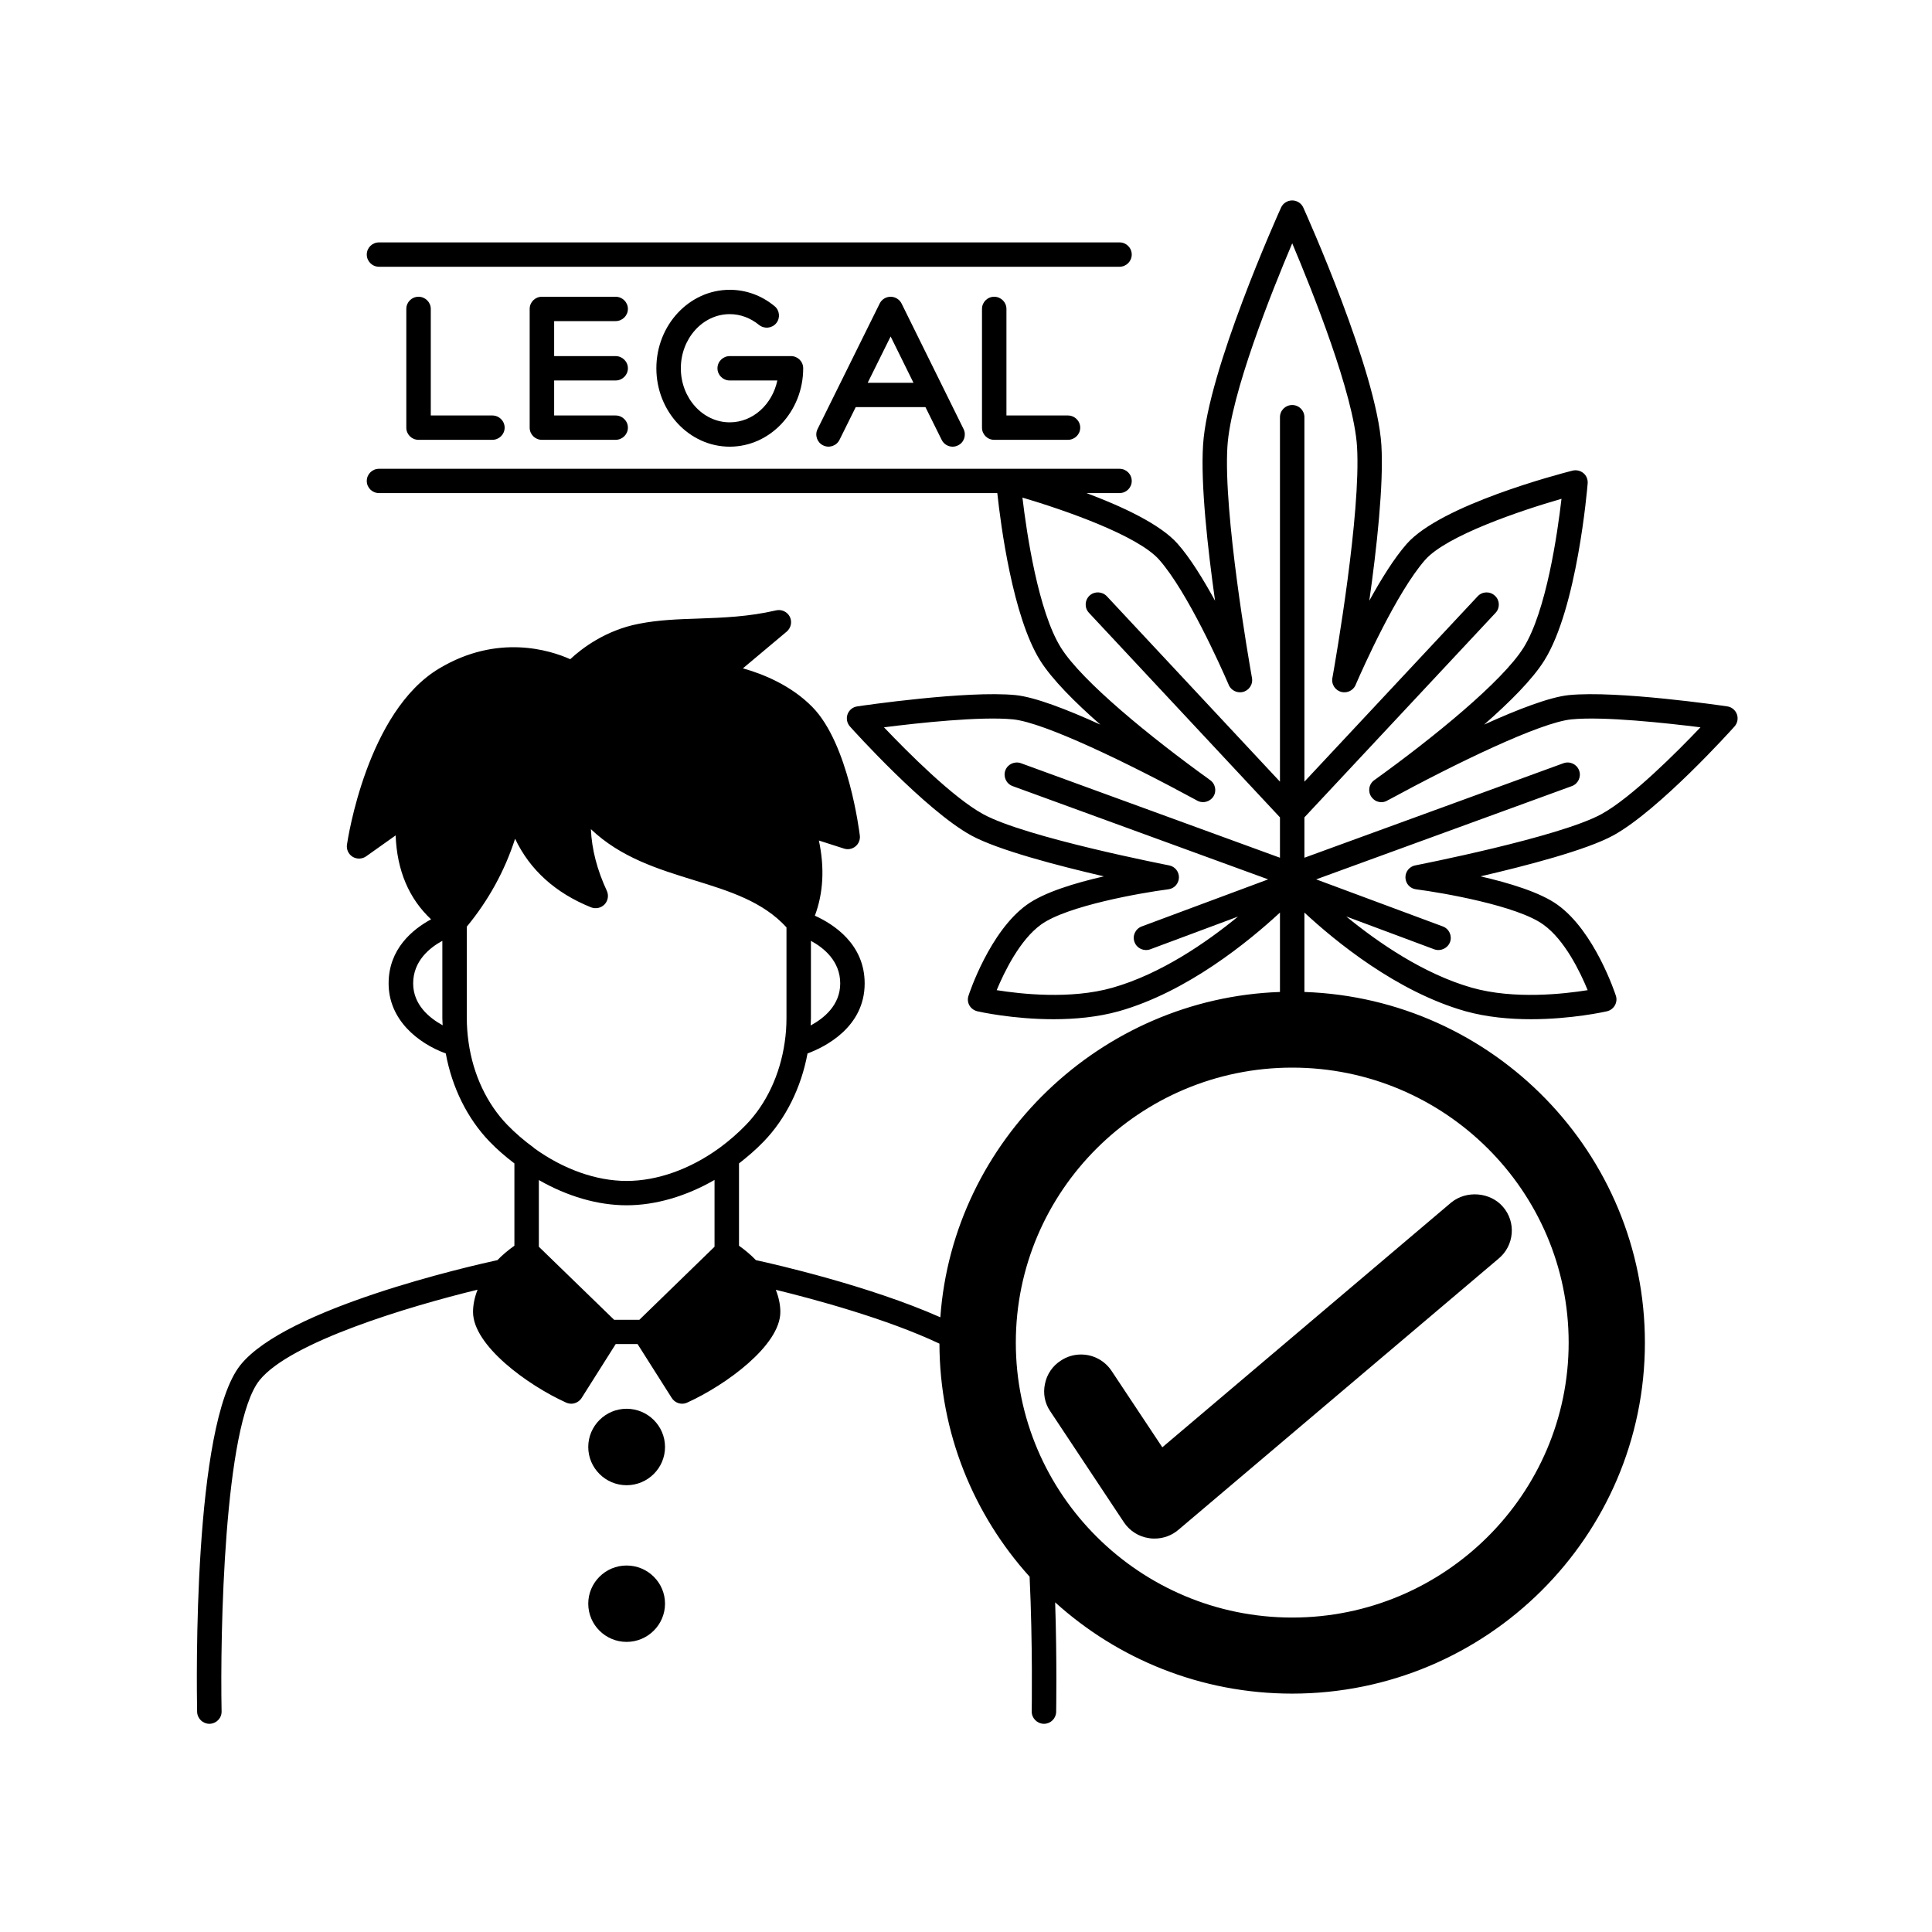 <svg xmlns="http://www.w3.org/2000/svg" xmlns:xlink="http://www.w3.org/1999/xlink" width="100" zoomAndPan="magnify" viewBox="0 0 75 75" height="100" preserveAspectRatio="xMidYMid meet" version="1.0"><defs><clipPath id="cd54f473c3"><path d="M 7.5 7.719 L 67.5 7.719 L 67.5 66.969 L 7.5 66.969 Z M 7.5 7.719 " clip-rule="nonzero"/></clipPath></defs><g clip-path="url(#cd54f473c3)"><path fill="#000000" d="M 67.426 27.727 C 67.367 27.566 67.223 27.445 67.051 27.422 C 66.875 27.395 62.777 26.797 60.902 26.984 C 60.16 27.059 58.914 27.539 57.613 28.129 C 58.594 27.27 59.492 26.375 59.949 25.641 C 61.227 23.602 61.617 18.961 61.633 18.766 C 61.645 18.613 61.586 18.465 61.469 18.367 C 61.352 18.27 61.195 18.234 61.043 18.27 C 60.527 18.402 55.945 19.598 54.609 21.113 C 54.121 21.668 53.613 22.488 53.156 23.32 C 53.441 21.305 53.719 18.805 53.625 17.277 C 53.445 14.41 50.711 8.316 50.594 8.059 C 50.52 7.891 50.348 7.781 50.164 7.781 C 49.977 7.781 49.805 7.891 49.73 8.059 C 49.613 8.316 46.875 14.41 46.703 17.277 C 46.605 18.805 46.883 21.289 47.168 23.32 C 46.711 22.488 46.203 21.66 45.719 21.113 C 45.051 20.352 43.562 19.66 42.176 19.141 L 43.461 19.141 C 43.723 19.141 43.934 18.93 43.934 18.672 C 43.934 18.41 43.723 18.199 43.461 18.199 L 39.156 18.199 C 39.156 18.199 39.152 18.199 39.152 18.199 L 14.711 18.199 C 14.449 18.199 14.238 18.41 14.238 18.672 C 14.238 18.93 14.449 19.141 14.711 19.141 L 38.715 19.141 C 38.848 20.375 39.312 23.934 40.379 25.641 C 40.84 26.375 41.734 27.27 42.715 28.129 C 41.418 27.539 40.172 27.059 39.426 26.984 C 37.547 26.797 33.453 27.395 33.281 27.422 C 33.105 27.445 32.961 27.566 32.902 27.727 C 32.844 27.891 32.879 28.074 32.996 28.203 C 33.113 28.336 35.922 31.453 37.699 32.43 C 38.742 33 41.062 33.605 42.852 34.02 C 41.746 34.273 40.531 34.637 39.859 35.125 C 38.426 36.156 37.629 38.551 37.598 38.652 C 37.555 38.777 37.566 38.914 37.633 39.031 C 37.699 39.145 37.812 39.227 37.941 39.258 C 38.023 39.277 39.32 39.566 40.895 39.566 C 41.711 39.566 42.605 39.488 43.441 39.254 C 46.098 38.5 48.48 36.543 49.688 35.426 L 49.688 38.508 C 42.727 38.75 36.992 44.27 36.504 51.137 C 33.746 49.914 30.082 49.078 29.344 48.918 C 29.148 48.715 28.926 48.527 28.688 48.359 L 28.688 45.164 C 29.023 44.902 29.348 44.625 29.641 44.32 C 30.504 43.43 31.102 42.219 31.348 40.895 C 32.016 40.648 33.566 39.883 33.566 38.176 C 33.566 36.641 32.348 35.871 31.633 35.547 C 31.961 34.672 32.016 33.695 31.789 32.629 L 32.762 32.941 C 32.914 32.992 33.082 32.961 33.207 32.859 C 33.332 32.758 33.398 32.598 33.379 32.438 C 33.359 32.293 32.945 28.879 31.535 27.445 C 30.707 26.602 29.621 26.164 28.84 25.945 L 30.543 24.516 C 30.707 24.375 30.758 24.137 30.66 23.941 C 30.559 23.746 30.34 23.645 30.125 23.695 C 29.047 23.945 28.07 23.977 27.129 24.012 C 26.328 24.039 25.574 24.062 24.801 24.215 C 23.496 24.465 22.566 25.188 22.137 25.59 C 21.352 25.238 19.316 24.594 17.051 25.949 C 14.25 27.617 13.5 32.578 13.469 32.789 C 13.441 32.977 13.531 33.164 13.691 33.262 C 13.855 33.359 14.059 33.352 14.215 33.242 L 15.359 32.43 C 15.41 33.793 15.875 34.883 16.734 35.688 C 16.023 36.074 15.086 36.832 15.086 38.176 C 15.086 39.59 16.227 40.5 17.305 40.895 C 17.547 42.219 18.145 43.426 19.008 44.32 C 19.297 44.621 19.625 44.902 19.969 45.164 L 19.969 48.359 C 19.73 48.527 19.508 48.715 19.309 48.918 C 18.219 49.156 11.105 50.777 9.332 52.992 C 7.484 55.305 7.633 65.32 7.652 66.453 C 7.66 66.711 7.871 66.918 8.129 66.918 C 8.133 66.918 8.133 66.918 8.137 66.918 C 8.402 66.91 8.609 66.695 8.602 66.434 C 8.543 63.445 8.691 55.312 10.074 53.582 C 11.27 52.09 15.887 50.711 18.539 50.066 C 18.426 50.355 18.363 50.648 18.363 50.93 C 18.363 52.23 20.477 53.77 21.977 54.449 C 22.043 54.477 22.109 54.492 22.176 54.492 C 22.332 54.492 22.488 54.41 22.578 54.27 L 23.902 52.176 L 24.75 52.176 L 26.078 54.27 C 26.168 54.41 26.32 54.492 26.48 54.492 C 26.547 54.492 26.613 54.477 26.676 54.449 C 28.176 53.77 30.293 52.227 30.293 50.93 C 30.293 50.648 30.23 50.359 30.117 50.07 C 31.637 50.441 34.426 51.195 36.469 52.16 C 36.477 55.633 37.801 58.805 39.969 61.207 C 40.094 63.816 40.051 66.41 40.051 66.434 C 40.047 66.695 40.254 66.91 40.516 66.918 C 40.52 66.918 40.523 66.918 40.527 66.918 C 40.785 66.918 40.996 66.711 41 66.453 C 41 66.43 41.035 64.449 40.961 62.203 C 43.391 64.402 46.621 65.746 50.16 65.746 C 57.715 65.746 63.855 59.633 63.855 52.121 C 63.855 44.766 57.969 38.758 50.637 38.508 L 50.637 35.426 C 51.84 36.543 54.227 38.5 56.883 39.254 C 57.719 39.488 58.613 39.566 59.434 39.566 C 61.004 39.566 62.301 39.277 62.383 39.258 C 62.512 39.227 62.621 39.145 62.688 39.031 C 62.754 38.914 62.77 38.777 62.727 38.652 C 62.695 38.551 61.902 36.156 60.465 35.125 C 59.797 34.641 58.578 34.273 57.473 34.02 C 59.262 33.605 61.586 33 62.629 32.43 C 64.406 31.453 67.215 28.336 67.332 28.203 C 67.449 28.074 67.484 27.891 67.426 27.727 Z M 60.895 52.121 C 60.895 58.004 56.078 62.793 50.164 62.793 C 44.246 62.793 39.434 58.004 39.434 52.121 C 39.434 46.234 44.246 41.445 50.164 41.445 C 56.082 41.445 60.895 46.234 60.895 52.121 Z M 23.836 51.23 L 20.918 48.398 L 20.918 45.809 C 22.02 46.441 23.203 46.789 24.324 46.789 C 25.453 46.789 26.637 46.438 27.738 45.805 L 27.738 48.398 L 24.82 51.234 L 23.836 51.234 Z M 32.617 38.176 C 32.617 39.02 31.984 39.531 31.469 39.809 C 31.473 39.711 31.48 39.617 31.48 39.52 L 31.48 36.523 C 31.984 36.797 32.617 37.312 32.617 38.176 Z M 16.039 38.176 C 16.039 37.312 16.668 36.797 17.172 36.523 L 17.172 39.52 C 17.172 39.613 17.18 39.707 17.184 39.801 C 16.664 39.516 16.039 39.004 16.039 38.176 Z M 18.191 40.469 C 18.191 40.461 18.188 40.457 18.188 40.449 C 18.145 40.145 18.121 39.832 18.121 39.52 L 18.121 35.973 C 18.965 34.949 19.594 33.805 19.996 32.559 C 20.57 33.77 21.559 34.664 22.945 35.223 C 23.129 35.293 23.332 35.25 23.469 35.109 C 23.602 34.969 23.637 34.762 23.559 34.586 C 23.18 33.77 22.973 32.977 22.938 32.188 C 24.102 33.293 25.547 33.738 26.953 34.172 C 28.324 34.594 29.617 35 30.531 36 L 30.531 39.52 C 30.531 39.84 30.508 40.16 30.461 40.469 C 30.281 41.715 29.75 42.852 28.957 43.668 C 28.645 43.992 28.301 44.289 27.934 44.559 C 26.797 45.387 25.516 45.844 24.324 45.844 C 23.145 45.844 21.871 45.391 20.734 44.57 C 20.73 44.566 20.727 44.559 20.723 44.555 C 20.348 44.281 20 43.984 19.691 43.664 C 18.902 42.848 18.367 41.715 18.191 40.469 Z M 62.172 31.602 C 60.527 32.504 55 33.582 54.941 33.594 C 54.715 33.637 54.551 33.84 54.559 34.07 C 54.566 34.305 54.742 34.496 54.973 34.523 C 56.004 34.656 58.902 35.16 59.91 35.891 C 60.742 36.484 61.344 37.734 61.633 38.438 C 60.711 38.586 58.773 38.805 57.141 38.344 C 55.27 37.812 53.504 36.594 52.262 35.578 L 55.676 36.852 C 55.922 36.941 56.195 36.816 56.289 36.574 C 56.379 36.328 56.258 36.059 56.012 35.965 L 51.094 34.137 L 61.02 30.516 C 61.266 30.426 61.391 30.152 61.301 29.91 C 61.211 29.664 60.941 29.539 60.691 29.629 L 50.637 33.297 L 50.637 31.73 L 58.059 23.789 C 58.234 23.602 58.227 23.301 58.031 23.125 C 57.84 22.945 57.539 22.957 57.363 23.148 L 50.637 30.344 L 50.637 16.195 C 50.637 15.934 50.426 15.723 50.164 15.723 C 49.898 15.723 49.688 15.934 49.688 16.195 L 49.688 30.344 L 42.969 23.148 C 42.789 22.957 42.488 22.945 42.297 23.121 C 42.105 23.301 42.094 23.598 42.273 23.789 L 49.688 31.73 L 49.688 33.297 L 39.637 29.629 C 39.391 29.539 39.117 29.664 39.027 29.906 C 38.938 30.152 39.062 30.426 39.309 30.516 L 49.23 34.137 L 44.32 35.965 C 44.074 36.059 43.949 36.328 44.043 36.574 C 44.133 36.816 44.406 36.941 44.652 36.852 L 48.059 35.582 C 46.82 36.598 45.055 37.812 43.184 38.344 C 41.559 38.805 39.617 38.586 38.691 38.438 C 38.984 37.734 39.59 36.484 40.414 35.891 C 41.426 35.16 44.32 34.656 45.352 34.523 C 45.582 34.496 45.758 34.305 45.766 34.07 C 45.773 33.84 45.613 33.637 45.383 33.594 C 45.328 33.582 39.801 32.508 38.16 31.602 C 36.992 30.961 35.238 29.203 34.316 28.234 C 35.637 28.066 38.078 27.801 39.328 27.926 C 40.539 28.047 43.789 29.621 46.43 31.055 C 46.43 31.055 46.434 31.059 46.441 31.062 C 46.629 31.184 46.883 31.16 47.047 30.992 C 47.227 30.805 47.219 30.504 47.027 30.324 C 47.012 30.309 46.977 30.281 46.938 30.258 L 46.938 30.254 C 44.695 28.641 42.004 26.453 41.184 25.141 C 40.301 23.727 39.852 20.68 39.691 19.316 C 41.316 19.797 44.172 20.785 45.004 21.734 C 46.094 22.973 47.379 25.848 47.684 26.551 C 47.746 26.738 47.926 26.875 48.137 26.875 C 48.398 26.875 48.609 26.664 48.609 26.402 C 48.609 26.371 48.605 26.332 48.598 26.297 C 48.48 25.645 47.488 19.918 47.648 17.336 C 47.773 15.301 49.375 11.305 50.164 9.445 C 50.949 11.305 52.551 15.301 52.68 17.336 C 52.836 19.922 51.863 25.535 51.73 26.281 C 51.719 26.32 51.715 26.363 51.715 26.402 C 51.715 26.664 51.926 26.875 52.188 26.875 C 52.395 26.875 52.57 26.746 52.637 26.562 C 52.637 26.562 52.637 26.559 52.637 26.559 C 52.898 25.957 54.215 22.996 55.324 21.734 C 56.16 20.789 59.004 19.828 60.617 19.363 C 60.461 20.711 60.027 23.727 59.145 25.141 C 58.324 26.453 55.641 28.637 53.371 30.27 C 53.34 30.289 53.309 30.316 53.285 30.34 C 53.102 30.531 53.109 30.828 53.301 31.008 C 53.391 31.098 53.508 31.141 53.625 31.141 C 53.723 31.141 53.816 31.109 53.898 31.051 L 53.898 31.055 C 56.539 29.621 59.789 28.047 61 27.926 C 62.25 27.801 64.691 28.07 66.012 28.234 C 65.09 29.203 63.336 30.961 62.172 31.602 Z M 62.172 31.602 " fill-opacity="1" fill-rule="nonzero"/></g><path fill="#000000" d="M 41.18 52.82 C 40.859 53.023 40.637 53.355 40.566 53.719 C 40.484 54.098 40.559 54.48 40.773 54.789 L 43.629 59.094 C 43.855 59.434 44.219 59.656 44.586 59.707 C 44.68 59.727 44.766 59.727 44.824 59.727 C 45.164 59.727 45.492 59.605 45.746 59.387 L 58.184 48.852 C 58.477 48.605 58.652 48.262 58.684 47.883 C 58.715 47.504 58.594 47.137 58.348 46.852 C 57.859 46.277 56.922 46.195 56.328 46.688 L 45.121 56.184 L 43.152 53.219 C 42.887 52.82 42.445 52.582 41.965 52.582 C 41.684 52.582 41.41 52.664 41.18 52.82 Z M 41.18 52.82 " fill-opacity="1" fill-rule="nonzero"/><path fill="#000000" d="M 24.324 54.688 C 23.504 54.688 22.836 55.355 22.836 56.172 C 22.836 56.988 23.504 57.656 24.324 57.656 C 25.148 57.656 25.816 56.988 25.816 56.172 C 25.816 55.355 25.148 54.688 24.324 54.688 Z M 24.324 54.688 " fill-opacity="1" fill-rule="nonzero"/><path fill="#000000" d="M 24.324 60.773 C 23.504 60.773 22.836 61.438 22.836 62.254 C 22.836 63.074 23.504 63.738 24.324 63.738 C 25.148 63.738 25.816 63.07 25.816 62.254 C 25.816 61.438 25.148 60.773 24.324 60.773 Z M 24.324 60.773 " fill-opacity="1" fill-rule="nonzero"/><path fill="#000000" d="M 14.711 10.355 L 43.461 10.355 C 43.723 10.355 43.934 10.141 43.934 9.883 C 43.934 9.621 43.723 9.41 43.461 9.41 L 14.711 9.41 C 14.449 9.41 14.238 9.621 14.238 9.883 C 14.238 10.141 14.449 10.355 14.711 10.355 Z M 14.711 10.355 " fill-opacity="1" fill-rule="nonzero"/><path fill="#000000" d="M 16.246 11.52 C 15.984 11.52 15.773 11.73 15.773 11.992 L 15.773 16.602 C 15.773 16.863 15.984 17.074 16.246 17.074 L 19.113 17.074 C 19.375 17.074 19.59 16.863 19.59 16.602 C 19.59 16.34 19.375 16.129 19.113 16.129 L 16.723 16.129 L 16.723 11.992 C 16.723 11.73 16.508 11.52 16.246 11.52 Z M 16.246 11.52 " fill-opacity="1" fill-rule="nonzero"/><path fill="#000000" d="M 38.594 11.52 C 38.332 11.52 38.121 11.73 38.121 11.992 L 38.121 16.602 C 38.121 16.863 38.332 17.074 38.594 17.074 L 41.457 17.074 C 41.719 17.074 41.934 16.863 41.934 16.602 C 41.934 16.34 41.719 16.129 41.457 16.129 L 39.07 16.129 L 39.07 11.992 C 39.07 11.73 38.855 11.52 38.594 11.52 Z M 38.594 11.52 " fill-opacity="1" fill-rule="nonzero"/><path fill="#000000" d="M 23.898 12.465 C 24.16 12.465 24.375 12.254 24.375 11.992 C 24.375 11.73 24.16 11.52 23.898 11.52 L 21.035 11.52 C 20.773 11.52 20.562 11.73 20.562 11.992 L 20.562 16.602 C 20.562 16.863 20.773 17.074 21.035 17.074 L 23.898 17.074 C 24.16 17.074 24.375 16.863 24.375 16.602 C 24.375 16.34 24.16 16.129 23.898 16.129 L 21.512 16.129 L 21.512 14.77 L 23.898 14.77 C 24.16 14.77 24.375 14.559 24.375 14.297 C 24.375 14.035 24.16 13.824 23.898 13.824 L 21.512 13.824 L 21.512 12.465 Z M 23.898 12.465 " fill-opacity="1" fill-rule="nonzero"/><path fill="#000000" d="M 28.328 12.195 C 28.738 12.195 29.129 12.34 29.465 12.613 C 29.668 12.777 29.965 12.75 30.133 12.547 C 30.297 12.348 30.27 12.047 30.066 11.883 C 29.562 11.469 28.961 11.25 28.328 11.25 C 26.758 11.25 25.48 12.617 25.48 14.297 C 25.48 15.973 26.758 17.34 28.328 17.34 C 29.898 17.34 31.18 15.973 31.18 14.297 C 31.18 14.035 30.969 13.824 30.707 13.824 L 28.328 13.824 C 28.066 13.824 27.852 14.035 27.852 14.297 C 27.852 14.559 28.066 14.77 28.328 14.77 L 30.176 14.77 C 29.98 15.699 29.23 16.395 28.328 16.395 C 27.281 16.395 26.43 15.453 26.43 14.297 C 26.43 13.141 27.281 12.195 28.328 12.195 Z M 28.328 12.195 " fill-opacity="1" fill-rule="nonzero"/><path fill="#000000" d="M 34.574 11.52 C 34.395 11.52 34.227 11.621 34.148 11.785 L 31.738 16.656 C 31.621 16.891 31.719 17.176 31.953 17.289 C 32.188 17.406 32.473 17.309 32.59 17.074 L 33.219 15.805 L 35.926 15.805 L 36.555 17.074 C 36.637 17.242 36.805 17.34 36.98 17.34 C 37.051 17.34 37.121 17.324 37.191 17.289 C 37.426 17.176 37.52 16.891 37.406 16.656 L 35 11.785 C 34.922 11.625 34.754 11.52 34.574 11.52 Z M 33.684 14.859 L 34.574 13.062 L 35.461 14.859 Z M 33.684 14.859 " fill-opacity="1" fill-rule="nonzero"/></svg>